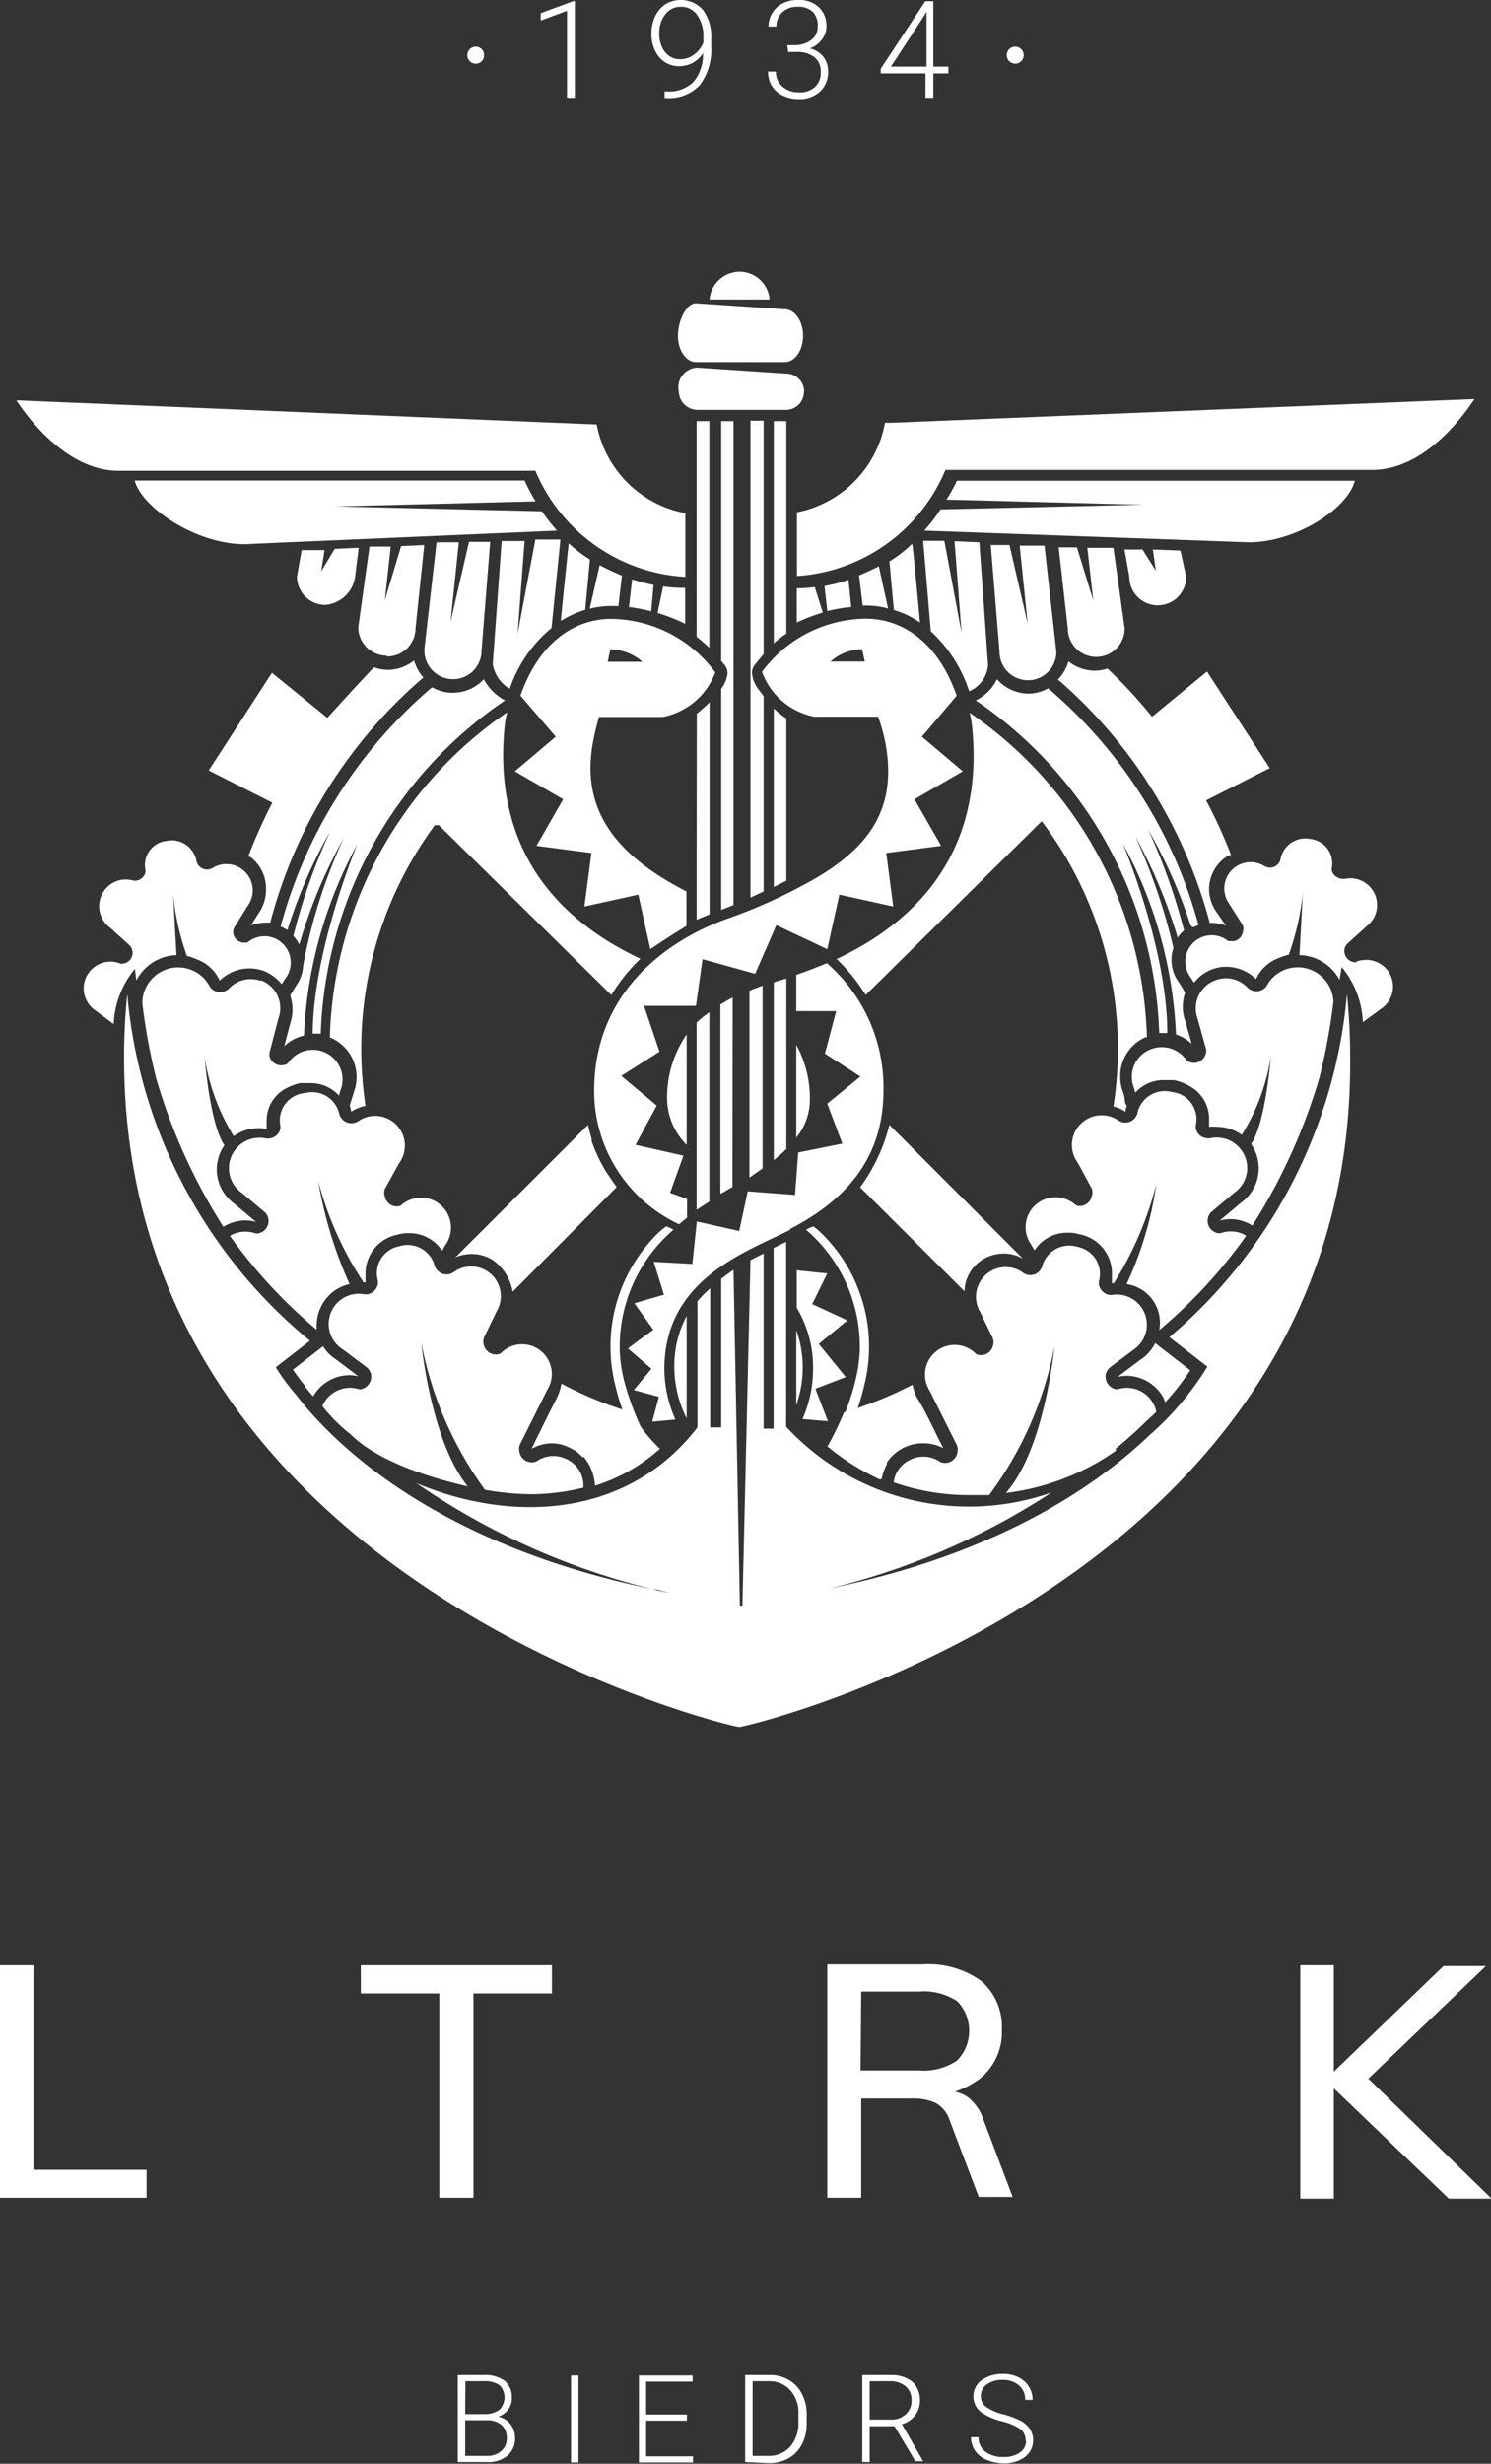 <?xml version="1.0" encoding="UTF-8"?> <svg xmlns="http://www.w3.org/2000/svg" width="70.29" height="116.08" viewBox="0 0 70.29 116.08"><rect x="0" y="0" width="70.29" height="116.08" fill="#333333" stroke="none"/> <title>ltrk_logo</title> <g id="Layer_2" data-name="Layer 2"> <g id="Layer_1-2" data-name="Layer 1"> <polygon points="0 103.55 0 92.59 1.58 92.59 1.58 102.23 6.91 102.23 6.91 103.55 0 103.55" fill="#fff"></polygon> <polygon points="20.71 103.55 20.71 93.92 17.01 93.92 17.01 92.59 26.02 92.59 26.02 93.92 22.32 93.92 22.32 103.55 20.71 103.55" fill="#fff"></polygon> <path d="M39,103.55v-11h4.51a4.23,4.23,0,0,1,2.77.8,2.86,2.86,0,0,1,.95,2.3,2.8,2.8,0,0,1-1,2.26,4.1,4.1,0,0,1-2.73.83l1.17-.23a1.69,1.69,0,0,1,1,.33,2.28,2.28,0,0,1,.7,1.05l1.37,3.62H46.14L44.77,99.9a1.44,1.44,0,0,0-.66-.82A2.56,2.56,0,0,0,43,98.87H40.6v4.68Zm1.57-6h2.75a2.81,2.81,0,0,0,1.8-.47,2,2,0,0,0,0-2.8,2.9,2.9,0,0,0-1.8-.45H40.6Z" fill="#fff"></path> <path d="M61.3,92.59h1.58v11H61.3Zm7,11L62.47,98l5.58-5.37h2l-6.08,5.82.1-.94,6.25,6.08Z" fill="#fff"></path> <path d="M39.11,74.87c-.24,0-.49.11-.74.15,0,0,.27,0,.74-.15" fill="#fff"></path> <path d="M30.76,74.87c.48.11.75.15.75.15-.26,0-.5-.1-.75-.15" fill="#fff"></path> <path d="M29.15,28.57l.17-1.45c-.38-.16-.72-.32-1.05-.49l-.47,2.05a4.12,4.12,0,0,1,1-.13l.31,0" fill="#fff"></path> <path d="M24.54,32.78l1.66,1.93-1.93,1.63,2.28,1.32-1.26,2.19,2.59.34-.33,2.52,2.54-.56.57,2.57s1-.68,1.7-1.09V42c-3.23-1.65-5-3.77-4.41-7a11.44,11.44,0,0,1,.29-1.22h3a3.31,3.31,0,0,0,2.48-2.1,6.18,6.18,0,0,0-4.92-2.52c-1.66,0-3.37,1.05-4.27,3.63m4.24-2.19a2.28,2.28,0,0,1,1.51.58H28.65Z" fill="#fff"></path> <path d="M29.8,27.3l-.15,1.3a8.86,8.86,0,0,1,1.05.2l.11-1.24a10,10,0,0,1-1-.26" fill="#fff"></path> <path d="M24.72,22.64H6.35c.34,1.3,2.93,3,5.17,3L26.26,25a7.92,7.92,0,0,1-.71-.91l-9.71-.23,9.41-.24a8.24,8.24,0,0,1-.53-1" fill="#fff"></path> <path d="M11.83,43.6a1.9,1.9,0,0,1,.67-.13,2,2,0,0,1,.24,0,22.83,22.83,0,0,1,7-11.36l.22-.19a2,2,0,0,1-.44-.8,2,2,0,0,1-1.25.44,2,2,0,0,1-.64-.12c-.87.91-1.85,2-2.2,2.38l-2.61-2.12L9.84,36.3l3,1.52a24.24,24.24,0,0,0-1.14,2.54l.08,0a1.84,1.84,0,0,1,.76,1.5A1.89,1.89,0,0,1,12.21,43Z" fill="#fff"></path> <path d="M26.48,29.23a5,5,0,0,1,1.11-.5l.22-2.37a6.66,6.66,0,0,1-1-.76s-.26,2.45-.37,3.63" fill="#fff"></path> <path d="M32.26,27.7a7.37,7.37,0,0,1-1-.07L31,28.88a8.37,8.37,0,0,1,1.3.51V27.7Z" fill="#fff"></path> <path d="M24.4,29.86l.33-4.37-1.08,0-.42,5.79a1.64,1.64,0,0,0,.8,1.17A6.33,6.33,0,0,1,26,29.59l.42-4.17-1.18,0Z" fill="#fff"></path> <path d="M14.22,25.92,14,27.16a1.34,1.34,0,0,0,1.34,1.34,1.55,1.55,0,0,0,1.41-1.41l.16-1.28-1.13.05-.64,1.06.16-1-1.1,0" fill="#fff"></path> <path d="M33.44,19.84h-.6v4.34h0V30c.21.17.41.34.6.52Z" fill="#fff"></path> <path d="M18.24,30.93a1.34,1.34,0,0,0,1.35-1.34L20,25.68l-1.09.05-.77,2.56.28-2.54-1,0-.53,3.8a1.34,1.34,0,0,0,1.34,1.34" fill="#fff"></path> <path d="M13.4,49.29a2,2,0,0,1,.93-.5,20.64,20.64,0,0,1,2.51-9s-2.07,4.93-2.1,8.91h.06l.32,0A19.77,19.77,0,0,1,23.81,33a2.36,2.36,0,0,1-1-1,2,2,0,0,1-1.44.64,1.9,1.9,0,0,1-1-.26,22.44,22.44,0,0,0-7.14,11.27,3.37,3.37,0,0,1,.32.17,23.56,23.56,0,0,1,2-4.62,27.62,27.62,0,0,0-1.72,4.9,1.8,1.8,0,0,1,.28.4,23.6,23.6,0,0,1,2.09-5,25.19,25.19,0,0,0-1.91,6l0,0a1.73,1.73,0,0,1-.33.94l-.28.46a2.08,2.08,0,0,1,.11.66,2.15,2.15,0,0,1-.12.7Z" fill="#fff"></path> <path d="M32.84,41.63v1.71c.21-.1.44-.19.61-.26v-10l-.12.13-.48.42Z" fill="#fff"></path> <path d="M27.72,53h0l-6.27,6.26.11-.06a2.19,2.19,0,0,1,.66-.12,1.93,1.93,0,0,1,1,.28,2.3,2.3,0,0,1,.95,1.5l4.9-4.93-.36-.52c-.08-.12-.16-.24-.23-.36l-.11-.2c-.07-.13-.14-.26-.2-.4l-.05-.11c-.09-.19-.16-.39-.23-.58l0-.11c-.06-.21-.12-.42-.17-.65Z" fill="#fff"></path> <path d="M30.21,45.18c-2.93-1.37-6.49-4.08-6.49-9.61a14.37,14.37,0,0,1,.08-1.44,4.28,4.28,0,0,1,.11-.57,19.21,19.21,0,0,0-8.36,15.32,2,2,0,0,1,1.26,1.86,2,2,0,0,1-.13.72l-.19.62.06.24v.06a2.05,2.05,0,0,1,.68-.28,18.28,18.28,0,0,1-.2-2.68A17.75,17.75,0,0,1,20.41,39l.08-.12.14,0h.06l8.13,8a8.59,8.59,0,0,1,1.39-1.73" fill="#fff"></path> <path d="M56,50a.18.18,0,0,1-.09-.08,1.41,1.41,0,0,0-1.67-.48,1.39,1.39,0,0,0-.78,1.82l.06.22a1.8,1.8,0,0,1,1.38-.59l.31,0,.13,0a2.45,2.45,0,0,1,.79.31A1.75,1.75,0,0,1,57,52.75v.07h0l0,.27h0a1.87,1.87,0,0,1,.4,0,2,2,0,0,1,1.14.38,9.73,9.73,0,0,0,1.37-3.7s-.24,3.14-.93,4.13l0,0a2,2,0,0,1,.36,1.14,2,2,0,0,1-.84,1.63l-1,.84a2,2,0,0,1,.54-.07,2,2,0,0,1,1,.3,27.19,27.19,0,0,0,3.17-7,28.71,28.71,0,0,0,.65-3.53A1.68,1.68,0,0,0,60,46.06h0a1.59,1.59,0,0,0-.25.33l0,0a.58.58,0,0,1-.76.26.56.56,0,0,1-.2-.14,1.39,1.39,0,0,0-1.48-.33A1.41,1.41,0,0,0,56.46,48l.37,1.33a.47.47,0,0,1,0,.35A.57.57,0,0,1,56,50" fill="#fff"></path> <path d="M43,25.62a5.82,5.82,0,0,1-1.07.83l.21,2.29a4.21,4.21,0,0,1,1.23.59c-.11-1.23-.34-3.7-.37-3.71" fill="#fff"></path> <path d="M43.57,25l15.3.55c2.24,0,4.68-1.6,5-2.9H45.11a7.71,7.71,0,0,1-.49.89l9.24.24L44.34,24a8.2,8.2,0,0,1-.77,1" fill="#fff"></path> <path d="M56.9,31.64l-2.59,2.13a22.5,22.5,0,0,0-2.1-2.27,1.87,1.87,0,0,1-.59.1,2,2,0,0,1-1.25-.44,2,2,0,0,1-.5.86l.16.13a22.91,22.91,0,0,1,7,11.33h.08a1.91,1.91,0,0,1,.68.13L57.37,43A1.88,1.88,0,0,1,57,41.9a1.85,1.85,0,0,1,.77-1.5,1.26,1.26,0,0,1,.26-.13,23.66,23.66,0,0,0-1.17-2.56l3-1.52Z" fill="#fff"></path> <path d="M41.87,28.68l-.44-2c-.29.15-.59.29-.93.43l.17,1.42h.17a4,4,0,0,1,1,.13" fill="#fff"></path> <path d="M35.93,31.67a3.29,3.29,0,0,0,2.47,2.1h3A9.33,9.33,0,0,1,41.74,35c.59,3.2-.82,5.12-4,6.77h0a24.12,24.12,0,0,1-3.44,1.51c-.83.3-6.29,2.23-6.29,8.12a6.93,6.93,0,0,0,4,6.28l.38-.31v-.88l-.8-.29.63-1.75-2.26-.51,1-1.85-1.67-1.4,1.8-1.14-.73-2.16,2.45,0,.31-2.2,2.48.69,1-2.29L39,44.72l.57-2.57,2.54.56-.33-2.52,2.59-.34-1.26-2.19,2.28-1.32-1.93-1.63,1.64-1.93c-.9-2.58-2.61-3.63-4.28-3.63a6.16,6.16,0,0,0-4.91,2.52m4.73-1.08.13.58H39.15a2.28,2.28,0,0,1,1.51-.58" fill="#fff"></path> <polygon points="13.23 49.65 13.18 49.66 13.23 49.66 13.23 49.65" fill="#fff"></polygon> <path d="M56.22,43.68l.06,0,.22-.1a22.3,22.3,0,0,0-7.09-11.15,1.9,1.9,0,0,1-.95.25A2,2,0,0,1,47,32a2.13,2.13,0,0,1-1,1,19.73,19.73,0,0,1,8.65,15.67h.13l.25,0c0-4-2.1-8.93-2.1-8.93a20.62,20.62,0,0,1,2.51,9,1.92,1.92,0,0,1,.74.44l-.3-1.07a1.84,1.84,0,0,1-.12-.68,2.08,2.08,0,0,1,.11-.66l-.14-.24-.15-.24a1.74,1.74,0,0,1-.35-1.08,1.67,1.67,0,0,1,.09-.55,28.08,28.08,0,0,0-1.8-5.26,24.13,24.13,0,0,1,2,4.78,1.38,1.38,0,0,1,.3-.34,28,28,0,0,0-1.69-4.75,24,24,0,0,1,2,4.51l0,0" fill="#fff"></path> <path d="M40,27.32a7.82,7.82,0,0,1-1.13.29L39,28.79a7.21,7.21,0,0,1,1.13-.19Z" fill="#fff"></path> <path d="M25,70.4a10.38,10.38,0,0,0,2.5-.31,1.36,1.36,0,0,0-.67-1.28,1.41,1.41,0,0,0-1.48,0,.35.35,0,0,1-.14.07.59.59,0,0,1-.71-.42.61.61,0,0,1,0-.38l1.3-2.6a1.4,1.4,0,0,0-2.17-1.74.36.36,0,0,1-.11.06.59.59,0,0,1-.71-.42.59.59,0,0,1,0-.35l.6-1.24a1.4,1.4,0,0,0-2-1.87.51.51,0,0,1-.22.11.6.6,0,0,1-.7-.39h0a1.32,1.32,0,0,0-1.68-.92,1.29,1.29,0,0,0-1,1.6h0a.67.67,0,0,1,0,.2.59.59,0,0,1-.44.45.53.53,0,0,1-.25,0,1.42,1.42,0,0,0-.94,2.62l1.12.84a.67.67,0,0,1,.19.3.62.62,0,0,1-.45.72.38.38,0,0,1-.12,0,1.42,1.42,0,0,0-1.64.63.65.65,0,0,0-.08.17,7.71,7.71,0,0,0,1.32,1.32c1.2,1.2,3.5,2,5.53,2.46-1.75-2.15-2.19-6.78-2.19-6.78a17.2,17.2,0,0,0,3,6.94A13.09,13.09,0,0,0,25,70.4" fill="#fff"></path> <path d="M32.37,66.81V62a5,5,0,0,0-.58,2.44,5.46,5.46,0,0,0,.56,2.35Z" fill="#fff"></path> <path d="M12.31,46.22a1.4,1.4,0,0,0-1.49.33.56.56,0,0,1-.2.14.58.58,0,0,1-.76-.26h0l0,0a2,2,0,0,0-.24-.33h0a1.69,1.69,0,0,0-2.91,1.17,28.71,28.71,0,0,0,.65,3.53,27.19,27.19,0,0,0,3.17,7,2.05,2.05,0,0,1,1-.3,2,2,0,0,1,.54.07l-1-.84a2,2,0,0,1-.85-1.63,2,2,0,0,1,.36-1.14l0,0c-.69-1-.93-4.13-.93-4.13a9.9,9.9,0,0,0,1.37,3.7,2,2,0,0,1,1.55-.34h0l0-.27h0v-.07a1.71,1.71,0,0,1,.81-1.51,2.52,2.52,0,0,1,.78-.31l.13,0,.32,0a1.8,1.8,0,0,1,1.37.59l.06-.22a1.4,1.4,0,0,0-2.44-1.34.21.21,0,0,1-.1.08.58.58,0,0,1-.77-.29.53.53,0,0,1,0-.35L13.12,48a1.4,1.4,0,0,0-.81-1.81" fill="#fff"></path> <path d="M38.6,63.32l1.31-1.08v-.05l-1.62-.75L39,60l-1.44-.15v1.77a5.42,5.42,0,0,1,.77,2.88,5.8,5.8,0,0,1-.5,2.36l1.2.1-.59-1.53,1.43-.55Z" fill="#fff"></path> <path d="M52.59,68.26c.45-.37.85-.72,1.2-1.06s.49-.45.72-.68a1.26,1.26,0,0,0-.17-.44,1.41,1.41,0,0,0-1.63-.63.49.49,0,0,1-.13,0,.62.62,0,0,1-.45-.72.67.67,0,0,1,.19-.3l1.12-.84A1.42,1.42,0,0,0,52.5,61a.53.53,0,0,1-.25,0,.61.61,0,0,1-.44-.45.67.67,0,0,1,0-.2h0a1.29,1.29,0,0,0-1-1.6,1.32,1.32,0,0,0-1.68.92h0a.59.59,0,0,1-.7.39.51.51,0,0,1-.22-.11,1.4,1.4,0,0,0-2,1.87l.6,1.24a.59.59,0,0,1,0,.35.58.58,0,0,1-.71.42.36.36,0,0,1-.11-.06,1.4,1.4,0,0,0-2.17,1.74l1.3,2.6a.61.61,0,0,1,0,.38.59.59,0,0,1-.71.42.35.35,0,0,1-.14-.07,1.41,1.41,0,0,0-1.48,0,1.35,1.35,0,0,0-.66,1,10.73,10.73,0,0,0,3.5.6c.27,0,.6,0,1,0a17.07,17.07,0,0,0,3.08-7s-.45,4.82-2.29,6.9a11.4,11.4,0,0,0,5.2-2" fill="#fff"></path> <path d="M21.36,32a1.34,1.34,0,0,0,1.34-1.34l.41-5.13-1,0-.87,3.77.39-3.75-1.05,0-.57,5A1.35,1.35,0,0,0,21.36,32" fill="#fff"></path> <path d="M37.25,57.9c2.21-1.14,4.4-3,4.4-6.52a7.76,7.76,0,0,0-2.67-6c-.51.21-1,.4-1.44.55v1.71l1.88,0-.53,2,1.67,1.08L39,52l.71,1.88-2.08.42-.15,2-2.23-.17L34.85,58l-2-.45s-.21,2-.21,2l-1.82-.1S31.3,61,31.3,61s-1.39.4-1.39.41l.89,1.24s-1.19.86-1.19.89l1.1.95-.83,1,1.18.32-.31,1.17,1.09-.1a5.91,5.91,0,0,1-.52-2.38c0-4.27,3.93-5.53,5.93-6.56" fill="#fff"></path> <path d="M39.44,45.18a8.48,8.48,0,0,1,1.37,1.7l8.3-8.19.14.19A17.74,17.74,0,0,1,52.7,49.42a17.38,17.38,0,0,1-.21,2.71,1.83,1.83,0,0,1,.57.25v-.06l.06-.24L53.05,52,53,51.65l-.05-.18a1.89,1.89,0,0,1-.14-.73A2,2,0,0,1,54,48.87l.07,0a19.2,19.2,0,0,0-8.36-15.29,4.28,4.28,0,0,1,.11.57,14.37,14.37,0,0,1,.08,1.44c0,5.53-3.56,8.24-6.49,9.61" fill="#fff"></path> <path d="M36,30.82v-11h-.62V42.29L36,42V32.8l-.25-.33a1.44,1.44,0,0,1-.3-.76.63.63,0,0,1,.1-.34c.14-.18.29-.37.45-.55" fill="#fff"></path> <path d="M37.07,41.5V33.85a4.51,4.51,0,0,1-.59-.47v8.41h0l.58-.29h0" fill="#fff"></path> <path d="M37.07,19.84h-.59V30.31a5.46,5.46,0,0,1,.59-.46Z" fill="#fff"></path> <path d="M49.9,25.71l.44,3.9a1.34,1.34,0,0,0,2.68,0l-.53-3.8-1.23,0,.28,2.48-.77-2.5-.87,0" fill="#fff"></path> <path d="M53,25.83l.24,1.35a1.34,1.34,0,0,0,2.68,0l-.27-1.24-1.3-.05.14,1-.63-1-.86,0" fill="#fff"></path> <path d="M37.91,18.45a.85.85,0,0,0-.86-.85l-4.18-.28A.93.93,0,0,0,32,18.45a.89.89,0,0,0,.85.86h4.19a.85.85,0,0,0,.86-.86" fill="#fff"></path> <path d="M34,42.87l.15-.06.43-.17V19.84H34v11.3c.07.09.15.17.21.26a.71.71,0,0,1,.09.32,1.46,1.46,0,0,1-.3.73Z" fill="#fff"></path> <path d="M43.88,29.74a6.63,6.63,0,0,1,1.81,2.83,1.47,1.47,0,0,0,.89-1.23l-.41-5.79L45,25.5l.33,4.31-.81-4.33-1,0Z" fill="#fff"></path> <path d="M37.56,27.72h0v1.61a9,9,0,0,1,1.23-.47l-.38-1.2a7.39,7.39,0,0,1-.85.06" fill="#fff"></path> <path d="M55.13,63l1.79,1.39a14,14,0,0,1-2.73,3.23c-2.52,2.41-7.17,5.6-15.08,7.22-.47.11-.74.15-.74.15.25,0,.5-.1.74-.15a33.49,33.49,0,0,0,10.46-4.52,11.75,11.75,0,0,1-12.51-3.1s0,0,0,0v-5.5h0V58.51l-.59.29v8.51H36V59.06l-.62.31L35,75.65h-.12l-.3-15.82c-.2.13-.39.28-.58.42v7h-.52V60.7a5.76,5.76,0,0,0-.6.61v5.94c-3.27,4.25-8.7,4.54-13.25,2.63a33.68,33.68,0,0,0,11.17,5c.25,0,.49.11.75.15,0,0-.27,0-.75-.15-10.36-2.13-15.14-6.94-16.84-9.16A10.45,10.45,0,0,1,13,64.42l1.61-1.25A23.83,23.83,0,0,1,6,46.84a29.09,29.09,0,0,0-.15,3c0,24.73,28.62,31.53,29,31.53s29-6.77,28.8-31.53a29.09,29.09,0,0,0-.15-3A23.94,23.94,0,0,1,55.13,63" fill="#fff"></path> <path d="M63.94,45.33a.22.22,0,0,1-.12,0,.53.53,0,0,1-.44-.59.47.47,0,0,1,.14-.28l.92-.83a1.26,1.26,0,0,0-1-2.23.55.55,0,0,1-.22,0,.54.54,0,0,1-.43-.36.55.55,0,0,1,0-.18h0a1.15,1.15,0,0,0-1-1.33,1.19,1.19,0,0,0-1.42.94h0a.5.5,0,0,1-.58.4.54.54,0,0,1-.21-.08,1.24,1.24,0,0,0-1.62,1.81l.63,1a.47.47,0,0,1,0,.31.51.51,0,0,1-.59.43l-.1,0a1.24,1.24,0,0,0-1.77,1.71l.16.25a1.94,1.94,0,0,1,.83-.62,1.87,1.87,0,0,1,.69-.13,2,2,0,0,1,1.4.58s0,0,0,0h0a1.94,1.94,0,0,1,1.09-1,3.1,3.1,0,0,1,.46-.15,12.74,12.74,0,0,0,.66-2.9L61.26,45a2.2,2.2,0,0,1,1.89,1.17l.1-.61a4.34,4.34,0,0,1,1,2.6l.9-.66a1.26,1.26,0,0,0,.28-1.76,1.28,1.28,0,0,0-1.49-.43" fill="#fff"></path> <path d="M34.87,12.8a1.43,1.43,0,0,0-1.42,1.31h2.83a1.42,1.42,0,0,0-1.41-1.31" fill="#fff"></path> <path d="M42,19.92l-.28,0a5.26,5.26,0,0,1-4.15,4.22v3a8.15,8.15,0,0,0,7-5H64.69c2,0,3.72-1.68,4.82-3.34Z" fill="#fff"></path> <path d="M32.77,17.06H37c.47,0,.86-.55.86-1.24s-.39-1.25-.86-1.25l-4.19-.28c-.47,0-.85.84-.85,1.53s.38,1.24.85,1.24" fill="#fff"></path> <path d="M25.24,22.18a8.17,8.17,0,0,0,7.07,5v-3A5.24,5.24,0,0,1,28.13,20L.77,18.86c1.1,1.65,2.84,3.32,4.81,3.32Z" fill="#fff"></path> <path d="M6.43,46.19A2.21,2.21,0,0,1,8.32,45l-.16-2.86a12.39,12.39,0,0,0,.65,2.9,2.6,2.6,0,0,1,.47.16,1.91,1.91,0,0,1,1.08,1h0l0,0a2,2,0,0,1,2.09-.45,2.07,2.07,0,0,1,.83.62l.16-.25a1.24,1.24,0,0,0-1.78-1.71l-.1,0A.52.52,0,0,1,11,44a.48.48,0,0,1,.05-.31l.62-1a1.24,1.24,0,0,0-1.62-1.81.5.5,0,0,1-.2.08.51.51,0,0,1-.59-.4h0a1.18,1.18,0,0,0-1.41-.94,1.14,1.14,0,0,0-1,1.33h0a.55.55,0,0,1,0,.18.51.51,0,0,1-.64.34,1.24,1.24,0,0,0-1.28.47,1.25,1.25,0,0,0,.25,1.76l.92.83a.51.51,0,0,1-.31.87.17.17,0,0,1-.11,0,1.26,1.26,0,0,0-1.21,2.19l.89.66a4.34,4.34,0,0,1,1-2.6Z" fill="#fff"></path> <path d="M54.94,66.06a12.08,12.08,0,0,0,1.17-1.5l-1.36-1.05-.29-.23a2,2,0,0,1-.72.8l-1.05.79a2.1,2.1,0,0,1,.43-.05,2,2,0,0,1,1.71,1c.05.09.07.18.11.27" fill="#fff"></path> <path d="M34.54,47c-.21.1-.39.22-.58.33v8.92c.19-.1.37-.22.57-.32h0Z" fill="#fff"></path> <path d="M33.44,47.69a5.81,5.81,0,0,0-.6.49V57l.6-.39Z" fill="#fff"></path> <path d="M36.48,46.28v8.38c.2-.17.41-.34.59-.52V48.52h0V46.1l-.59.18" fill="#fff"></path> <path d="M35.69,46.54a3.84,3.84,0,0,0-.36.14v8.8l.62-.43V46.44a2.07,2.07,0,0,0-.26.1" fill="#fff"></path> <path d="M32.37,53.94v-5.2a5.2,5.2,0,0,0-.92,3.11,3.12,3.12,0,0,0,.92,2.09" fill="#fff"></path> <path d="M14.39,65.34c.11.14.23.29.37.45a2,2,0,0,1,1.7-1,2.1,2.1,0,0,1,.43.05l-1.05-.79a1.9,1.9,0,0,1-.61-.62l-1.42,1.1c.18.26.37.52.58.78" fill="#fff"></path> <path d="M27.53,68.65l0,0A2.35,2.35,0,0,1,28.05,70a8.35,8.35,0,0,0,3.06-1.74,7.43,7.43,0,0,1-1-1.18,5.12,5.12,0,0,1-.27-.52,17.13,17.13,0,0,1-3.37-1.37,2.71,2.71,0,0,1-.23.7c-.23.42-1.18,2.37-1.18,2.37A2,2,0,0,1,26,68a2,2,0,0,1,.54.08h0l.24.09h0l.25.13h0a1.57,1.57,0,0,1,.38.3s0,0,.05.05" fill="#fff"></path> <path d="M14.93,62.65a2.06,2.06,0,0,1,0-.26,2,2,0,0,1,.3-1,1.93,1.93,0,0,1,1.25-.89A19.71,19.71,0,0,1,15,55.64a16,16,0,0,0,2.14,4.78h.09l0-.18h0c0-.1,0-.2,0-.28a1.87,1.87,0,0,1,1.51-1.79h0a1.69,1.69,0,0,1,.55-.07,1.83,1.83,0,0,1,1.55.83l.17-.29a1.41,1.41,0,0,0-2.08-1.87.36.36,0,0,1-.11.06.58.58,0,0,1-.68-.46.51.51,0,0,1,0-.35l.67-1.21a1.4,1.4,0,0,0-1.9-2,.6.6,0,0,1-.23.1A.59.59,0,0,1,16,52.5h0a1.32,1.32,0,0,0-1.63-1A1.29,1.29,0,0,0,13.21,53h0a.5.5,0,0,1,0,.21.58.58,0,0,1-.46.42.52.52,0,0,1-.25,0,1.44,1.44,0,0,0-1.44.58,1.42,1.42,0,0,0,.35,2l1.07.9a.56.56,0,0,1,.17.31.59.59,0,0,1-.48.69.49.49,0,0,1-.13,0,1.41,1.41,0,0,0-1.2.12,23.61,23.61,0,0,0,4.1,4.43" fill="#fff"></path> <path d="M41.56,69.69a2.9,2.9,0,0,1,.25-.71l0-.06.06-.1a2,2,0,0,1,.57-.52A2,2,0,0,1,43.54,68a2,2,0,0,1,.93.23h0l-.24-.47c-.29-.6-.79-1.62-1-1.9a2.46,2.46,0,0,1-.21-.62,17.87,17.87,0,0,1-3.23,1.3,15.16,15.16,0,0,1-.78,1.61,11.21,11.21,0,0,0,2.46,1.55Z" fill="#fff"></path> <path d="M46.7,25.58l.42,5.13a1.34,1.34,0,1,0,2.68,0l-.56-5-1.17,0,.38,3.68-.86-3.71-.89,0" fill="#fff"></path> <path d="M58.73,58.21a1.4,1.4,0,0,0-1.18-.11.49.49,0,0,1-.13,0,.59.59,0,0,1-.48-.69.56.56,0,0,1,.17-.31l1.07-.9a1.42,1.42,0,0,0,.35-2,1.44,1.44,0,0,0-1.44-.58.52.52,0,0,1-.25,0,.58.58,0,0,1-.46-.42.5.5,0,0,1,0-.21h0a1.29,1.29,0,0,0-1.13-1.54,1.32,1.32,0,0,0-1.63,1h0a.59.59,0,0,1-.68.43.67.67,0,0,1-.23-.1,1.4,1.4,0,0,0-1.9,2L51.47,56a.51.51,0,0,1,0,.35.58.58,0,0,1-.68.46.36.36,0,0,1-.11-.06,1.41,1.41,0,0,0-2.08,1.87l.17.29a1.83,1.83,0,0,1,1.55-.83,1.69,1.69,0,0,1,.55.07h0A1.87,1.87,0,0,1,52.42,60c0,.08,0,.18,0,.28h0l0,.18h.09a16.26,16.26,0,0,0,2-4.66,16.49,16.49,0,0,1-1.4,4.7,1.84,1.84,0,0,1,1.54,2.17l.08-.07a23.6,23.6,0,0,0,4-4.35" fill="#fff"></path> <path d="M45.47,60.84a1.8,1.8,0,0,1,.86-1.5,1.93,1.93,0,0,1,1-.28,1.89,1.89,0,0,1,.69.14l.21.11L41.93,53a8.49,8.49,0,0,1-1.38,2.94Z" fill="#fff"></path> <path d="M37.54,62.68V66.2a5.3,5.3,0,0,0,.3-1.74,5,5,0,0,0-.3-1.78" fill="#fff"></path> <path d="M37.54,49.23V53.6a2.84,2.84,0,0,0,.64-1.75,5.25,5.25,0,0,0-.64-2.62" fill="#fff"></path> <path d="M31.75,57.94a2.36,2.36,0,0,0-.34-.16,3.42,3.42,0,0,0-.36.29A7.48,7.48,0,0,0,29,65.24c.58,2.54,1.6,3.07,1.78,3.09a13.57,13.57,0,0,1-1.31-3.1h0a6.76,6.76,0,0,1-.25-1.54,7.24,7.24,0,0,1,2.53-5.75" fill="#fff"></path> <path d="M38,57.94a2.36,2.36,0,0,1,.34-.16,3.15,3.15,0,0,1,.35.29,7.46,7.46,0,0,1,2.06,7.17c-.58,2.54-1.47,2.83-1.66,2.85a11.19,11.19,0,0,0,1.19-2.86h0a7.36,7.36,0,0,0,.25-1.54A7.24,7.24,0,0,0,38,57.94" fill="#fff"></path> <path d="M48.26,2.6a.4.4,0,1,1-.4-.4.4.4,0,0,1,.4.4" fill="#fff"></path> <path d="M22.82,2.6a.39.39,0,0,1-.39.4.4.4,0,0,1,0-.8.39.39,0,0,1,.39.4" fill="#fff"></path> <polygon points="27.1 4.61 26.73 4.61 26.73 0.51 25.49 0.97 25.49 0.62 27.04 0.05 27.1 0.05 27.1 4.61" fill="#fff"></polygon> <path d="M33.15,2.5a1.43,1.43,0,0,1-.49.46,1.41,1.41,0,0,1-.64.16,1.24,1.24,0,0,1-.69-.2,1.34,1.34,0,0,1-.46-.56,1.77,1.77,0,0,1-.16-.77,1.92,1.92,0,0,1,.17-.81A1.4,1.4,0,0,1,31.37.2a1.4,1.4,0,0,1,1.78.28,2.16,2.16,0,0,1,.38,1.36v.33A2.8,2.8,0,0,1,33,4a2,2,0,0,1-1.6.62h-.07V4.31h.13a1.64,1.64,0,0,0,1.24-.46,2,2,0,0,0,.44-1.35m-1.09.29a1.06,1.06,0,0,0,.67-.22A1.25,1.25,0,0,0,33.16,2V1.78A1.75,1.75,0,0,0,32.87.71a.91.91,0,0,0-.78-.39.89.89,0,0,0-.73.36,1.4,1.4,0,0,0-.28.9,1.39,1.39,0,0,0,.27.87.86.86,0,0,0,.71.34" fill="#fff"></path> <path d="M37.11,2.13h.39A1.4,1.4,0,0,0,38.06,2a1,1,0,0,0,.37-.31.9.9,0,0,0,.12-.46.92.92,0,0,0-.24-.68A1,1,0,0,0,37.6.32a1,1,0,0,0-.72.26.88.88,0,0,0-.28.67h-.37a1.19,1.19,0,0,1,.18-.64A1.19,1.19,0,0,1,36.9.16,1.47,1.47,0,0,1,37.6,0a1.34,1.34,0,0,1,1,.34,1.19,1.19,0,0,1,.36.92,1,1,0,0,1-.21.6,1.22,1.22,0,0,1-.57.42,1.16,1.16,0,0,1,.64.4,1.12,1.12,0,0,1,.22.69,1.24,1.24,0,0,1-.38.94,1.41,1.41,0,0,1-1,.36,1.78,1.78,0,0,1-.74-.16,1.19,1.19,0,0,1-.71-1.14h.37a.89.89,0,0,0,.31.71,1.11,1.11,0,0,0,.77.27,1.06,1.06,0,0,0,.76-.25.91.91,0,0,0,.27-.71.84.84,0,0,0-.3-.7,1.32,1.32,0,0,0-.86-.24h-.37Z" fill="#fff"></path> <path d="M44,3.14h.71v.32H44V4.61h-.37V3.46H41.52V3.24L43.62.06H44ZM42,3.14h1.68V.55l-.17.28Z" fill="#fff"></path> <path d="M21.58,116v-4.1h1.21a1.57,1.57,0,0,1,1,.27,1,1,0,0,1,.34.8.86.86,0,0,1-.17.55.92.92,0,0,1-.47.34,1,1,0,0,1,.57.35,1,1,0,0,1,.22.63,1.06,1.06,0,0,1-.35.85,1.41,1.41,0,0,1-1,.31Zm.35-2.26h.94a1.12,1.12,0,0,0,.68-.21.82.82,0,0,0,0-1.15,1.2,1.2,0,0,0-.75-.19h-.86Zm0,.29v1.68h1a1,1,0,0,0,.7-.23.77.77,0,0,0,.26-.63.76.76,0,0,0-.25-.6,1,1,0,0,0-.68-.22Z" fill="#fff"></path> <rect x="26.92" y="111.92" width="0.35" height="4.1" fill="#fff"></rect> <polygon points="32.38 114.05 30.46 114.05 30.46 115.73 32.67 115.73 32.67 116.02 30.12 116.02 30.12 111.92 32.65 111.92 32.65 112.21 30.46 112.21 30.46 113.76 32.38 113.76 32.38 114.05" fill="#fff"></polygon> <path d="M35.13,116v-4.1h1.15a1.72,1.72,0,0,1,.9.23,1.5,1.5,0,0,1,.62.65,2.08,2.08,0,0,1,.23,1v.38a2.16,2.16,0,0,1-.22,1,1.67,1.67,0,0,1-.63.66,1.89,1.89,0,0,1-.93.23Zm.35-3.81v3.52h.77a1.35,1.35,0,0,0,1-.43,1.69,1.69,0,0,0,.39-1.17v-.36a1.6,1.6,0,0,0-.38-1.13,1.3,1.3,0,0,0-1-.43Z" fill="#fff"></path> <path d="M42.17,114.31H41V116h-.35v-4.1H42a1.55,1.55,0,0,1,1,.31,1.15,1.15,0,0,1,.37.89,1.13,1.13,0,0,1-.23.7,1.23,1.23,0,0,1-.62.42l1,1.74v0h-.37ZM41,114H42a1,1,0,0,0,.7-.25.85.85,0,0,0,.27-.65.82.82,0,0,0-.28-.67,1.13,1.13,0,0,0-.77-.24H41Z" fill="#fff"></path> <path d="M48.35,115a.68.68,0,0,0-.23-.54,2.66,2.66,0,0,0-.88-.38,3,3,0,0,1-.93-.39.92.92,0,0,1-.42-.78.93.93,0,0,1,.39-.77,1.64,1.64,0,0,1,1-.29A1.57,1.57,0,0,1,48,112a1.17,1.17,0,0,1,.68,1.07h-.35a.86.86,0,0,0-.29-.68,1.12,1.12,0,0,0-.77-.26,1.23,1.23,0,0,0-.75.21.66.66,0,0,0-.28.55.61.61,0,0,0,.25.51,2.4,2.4,0,0,0,.81.35,4.33,4.33,0,0,1,.83.31,1.26,1.26,0,0,1,.43.39,1,1,0,0,1-.24,1.31,1.63,1.63,0,0,1-1,.3,2.08,2.08,0,0,1-.8-.16,1.21,1.21,0,0,1-.55-.43,1.1,1.1,0,0,1-.19-.64h.35a.83.83,0,0,0,.32.68,1.38,1.38,0,0,0,.87.25,1.27,1.27,0,0,0,.76-.21.65.65,0,0,0,.29-.56" fill="#fff"></path> </g> </g> </svg> 